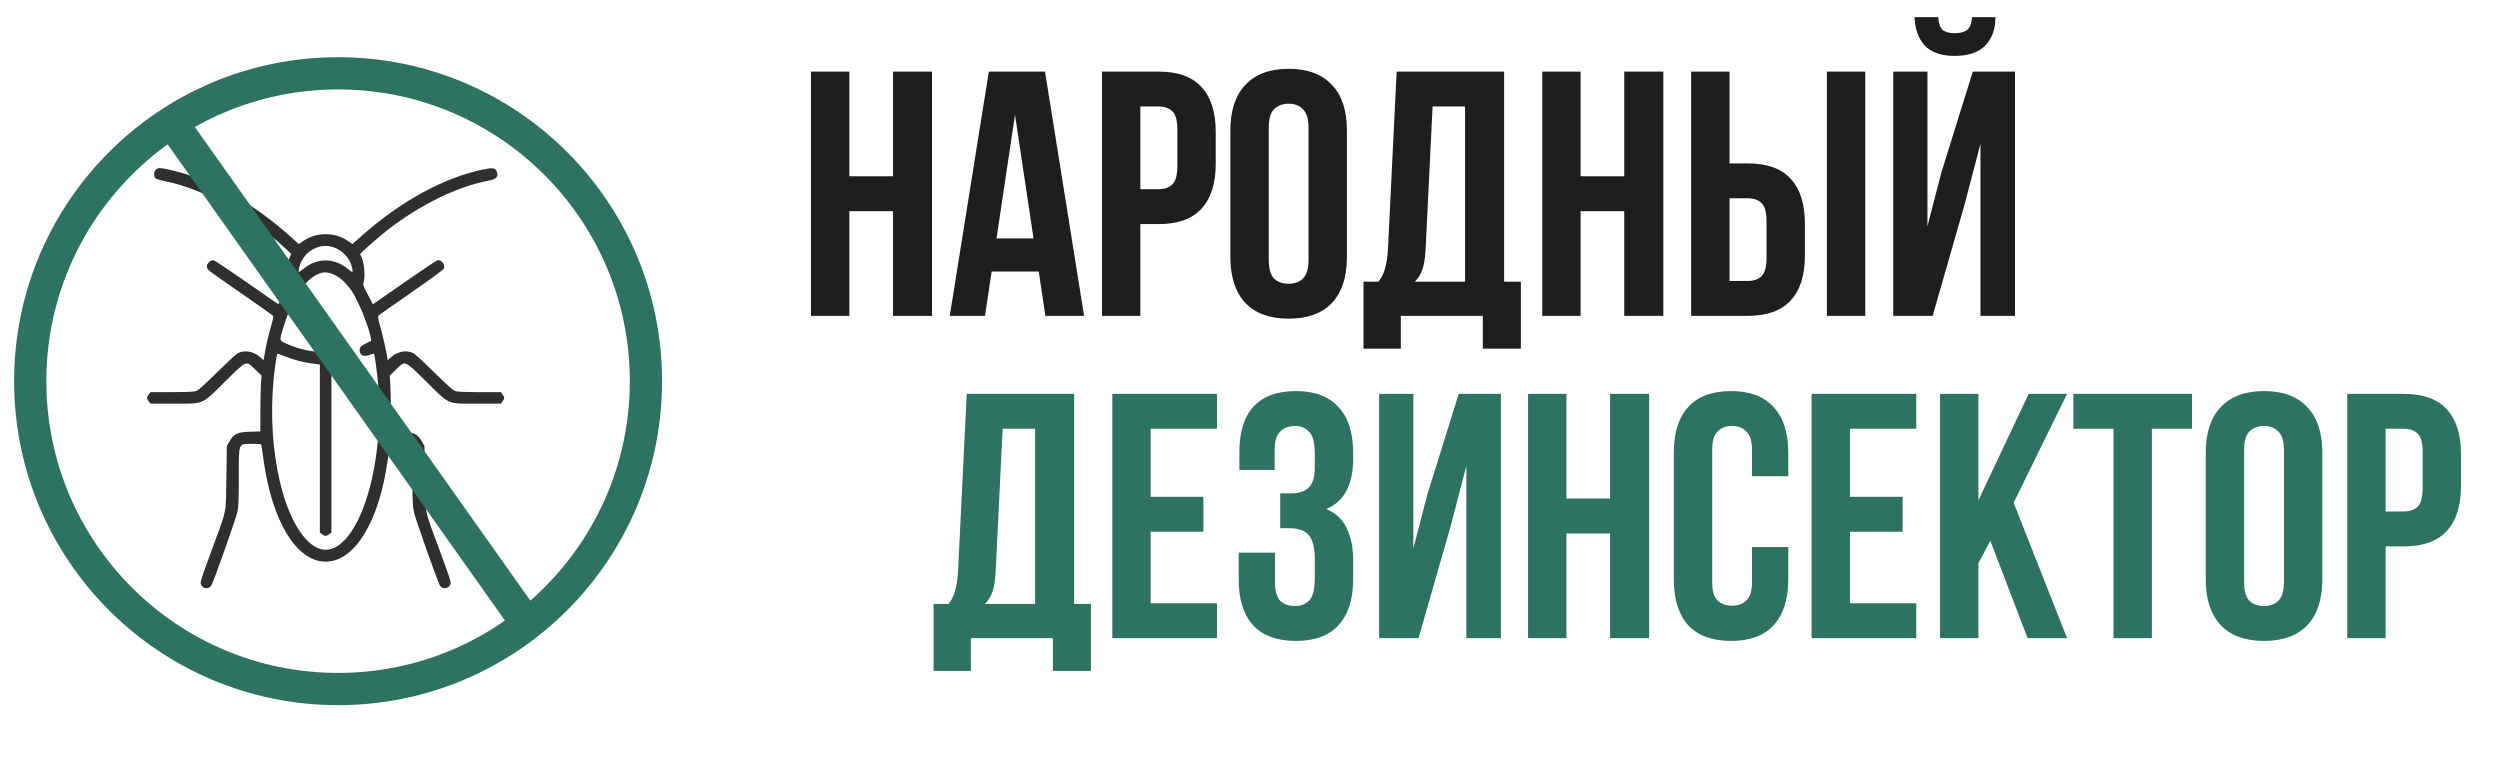 <?xml version="1.0" encoding="UTF-8"?> <svg xmlns="http://www.w3.org/2000/svg" width="119" height="37" viewBox="0 0 119 37" fill="none"><path d="M40.429 15.035H38.602V3.408H40.429V8.391H42.505V3.408H44.365V15.035H42.505V10.052H40.429V15.035ZM51.603 15.035H49.76L49.444 12.926H47.202L46.886 15.035H45.209L47.069 3.408H49.743L51.603 15.035ZM47.434 11.348H49.195L48.315 5.468L47.434 11.348ZM55.145 3.408C56.064 3.408 56.745 3.652 57.188 4.139C57.642 4.626 57.869 5.341 57.869 6.282V7.793C57.869 8.735 57.642 9.449 57.188 9.936C56.745 10.423 56.064 10.667 55.145 10.667H54.281V15.035H52.454V3.408H55.145ZM54.281 5.069V9.006H55.145C55.433 9.006 55.654 8.928 55.809 8.773C55.964 8.618 56.042 8.33 56.042 7.91V6.166C56.042 5.745 55.964 5.457 55.809 5.302C55.654 5.147 55.433 5.069 55.145 5.069H54.281ZM60.393 12.361C60.393 12.782 60.476 13.081 60.642 13.258C60.819 13.424 61.052 13.507 61.34 13.507C61.627 13.507 61.854 13.424 62.02 13.258C62.198 13.081 62.286 12.782 62.286 12.361V6.083C62.286 5.662 62.198 5.368 62.02 5.202C61.854 5.025 61.627 4.936 61.34 4.936C61.052 4.936 60.819 5.025 60.642 5.202C60.476 5.368 60.393 5.662 60.393 6.083V12.361ZM58.566 6.199C58.566 5.258 58.804 4.538 59.28 4.04C59.756 3.53 60.443 3.275 61.34 3.275C62.236 3.275 62.923 3.53 63.399 4.04C63.875 4.538 64.113 5.258 64.113 6.199V12.245C64.113 13.186 63.875 13.911 63.399 14.421C62.923 14.919 62.236 15.168 61.34 15.168C60.443 15.168 59.756 14.919 59.28 14.421C58.804 13.911 58.566 13.186 58.566 12.245V6.199ZM70.583 16.596V15.035H66.679V16.596H64.902V13.407H65.616C65.771 13.208 65.876 12.992 65.932 12.76C65.998 12.527 66.043 12.239 66.065 11.896L66.48 3.408H71.596V13.407H72.393V16.596H70.583ZM67.859 11.863C67.836 12.306 67.781 12.638 67.692 12.859C67.615 13.081 67.499 13.264 67.344 13.407H69.736V5.069H68.191L67.859 11.863ZM75.238 15.035H73.411V3.408H75.238V8.391H77.314V3.408H79.174V15.035H77.314V10.052H75.238V15.035ZM80.499 15.035V3.408H82.326V7.777H83.19C84.109 7.777 84.79 8.02 85.233 8.508C85.687 8.995 85.914 9.709 85.914 10.65V12.162C85.914 13.103 85.687 13.817 85.233 14.304C84.79 14.791 84.109 15.035 83.19 15.035H80.499ZM83.19 13.374C83.478 13.374 83.699 13.297 83.854 13.142C84.009 12.987 84.087 12.699 84.087 12.278V10.534C84.087 10.113 84.009 9.825 83.854 9.67C83.699 9.515 83.478 9.438 83.19 9.438H82.326V13.374H83.19ZM86.96 15.035V3.408H88.787V15.035H86.96ZM91.995 15.035H90.118V3.408H91.746V10.767L92.41 8.209L93.905 3.408H95.915V15.035H94.27V6.847L93.523 9.703L91.995 15.035ZM94.984 0.817C94.984 1.382 94.824 1.83 94.503 2.163C94.182 2.495 93.695 2.661 93.041 2.661C92.399 2.661 91.923 2.495 91.613 2.163C91.314 1.83 91.153 1.382 91.131 0.817H92.261C92.283 1.127 92.355 1.332 92.477 1.432C92.609 1.531 92.798 1.581 93.041 1.581C93.296 1.581 93.49 1.531 93.623 1.432C93.766 1.332 93.85 1.127 93.872 0.817H94.984Z" fill="#1E1E1E"></path><path d="M50.118 31.936V30.375H46.215V31.936H44.438V28.747H45.152C45.307 28.548 45.412 28.332 45.467 28.099C45.534 27.867 45.578 27.579 45.6 27.236L46.016 18.748H51.131V28.747H51.929V31.936H50.118ZM47.394 27.203C47.372 27.645 47.317 27.978 47.228 28.199C47.151 28.421 47.034 28.603 46.879 28.747H49.271V20.409H47.726L47.394 27.203ZM54.773 23.648H57.282V25.309H54.773V28.714H57.929V30.375H52.947V18.748H57.929V20.409H54.773V23.648ZM62.583 21.605C62.583 21.085 62.494 20.736 62.317 20.559C62.151 20.37 61.924 20.276 61.636 20.276C61.348 20.276 61.116 20.365 60.938 20.542C60.761 20.708 60.673 21.002 60.673 21.422V22.369H58.995V21.505C58.995 20.564 59.217 19.85 59.66 19.363C60.114 18.864 60.789 18.615 61.686 18.615C62.583 18.615 63.258 18.87 63.712 19.379C64.177 19.878 64.41 20.597 64.41 21.539V21.838C64.41 23.078 63.984 23.875 63.131 24.229C63.596 24.429 63.923 24.739 64.111 25.16C64.31 25.569 64.41 26.073 64.41 26.671V27.585C64.41 28.526 64.177 29.251 63.712 29.76C63.258 30.259 62.583 30.508 61.686 30.508C60.789 30.508 60.108 30.259 59.643 29.76C59.189 29.251 58.962 28.526 58.962 27.585V26.306H60.689V27.701C60.689 28.122 60.772 28.421 60.938 28.598C61.116 28.764 61.348 28.847 61.636 28.847C61.924 28.847 62.151 28.758 62.317 28.581C62.494 28.404 62.583 28.055 62.583 27.535V26.621C62.583 26.079 62.489 25.697 62.3 25.475C62.112 25.254 61.808 25.143 61.387 25.143H60.938V23.482H61.487C61.83 23.482 62.096 23.393 62.284 23.216C62.483 23.039 62.583 22.718 62.583 22.253V21.605ZM67.524 30.375H65.647V18.748H67.275V26.106L67.939 23.548L69.434 18.748H71.444V30.375H69.799V22.186L69.052 25.043L67.524 30.375ZM74.562 30.375H72.735V18.748H74.562V23.731H76.639V18.748H78.499V30.375H76.639V25.392H74.562V30.375ZM85.122 26.04V27.585C85.122 28.526 84.89 29.251 84.425 29.76C83.971 30.259 83.295 30.508 82.398 30.508C81.501 30.508 80.82 30.259 80.355 29.76C79.901 29.251 79.674 28.526 79.674 27.585V21.539C79.674 20.597 79.901 19.878 80.355 19.379C80.82 18.87 81.501 18.615 82.398 18.615C83.295 18.615 83.971 18.87 84.425 19.379C84.89 19.878 85.122 20.597 85.122 21.539V22.668H83.395V21.422C83.395 21.002 83.306 20.708 83.129 20.542C82.963 20.365 82.736 20.276 82.448 20.276C82.16 20.276 81.928 20.365 81.75 20.542C81.584 20.708 81.501 21.002 81.501 21.422V27.701C81.501 28.122 81.584 28.415 81.75 28.581C81.928 28.747 82.16 28.83 82.448 28.83C82.736 28.83 82.963 28.747 83.129 28.581C83.306 28.415 83.395 28.122 83.395 27.701V26.04H85.122ZM88.058 23.648H90.566V25.309H88.058V28.714H91.214V30.375H86.231V18.748H91.214V20.409H88.058V23.648ZM94.738 25.741L94.173 26.804V30.375H92.346V18.748H94.173V23.814L96.565 18.748H98.392L95.85 23.93L98.392 30.375H96.515L94.738 25.741ZM98.692 18.748H104.339V20.409H102.429V30.375H100.602V20.409H98.692V18.748ZM106.821 27.701C106.821 28.122 106.904 28.421 107.07 28.598C107.248 28.764 107.48 28.847 107.768 28.847C108.056 28.847 108.283 28.764 108.449 28.598C108.626 28.421 108.715 28.122 108.715 27.701V21.422C108.715 21.002 108.626 20.708 108.449 20.542C108.283 20.365 108.056 20.276 107.768 20.276C107.48 20.276 107.248 20.365 107.07 20.542C106.904 20.708 106.821 21.002 106.821 21.422V27.701ZM104.994 21.539C104.994 20.597 105.232 19.878 105.708 19.379C106.185 18.87 106.871 18.615 107.768 18.615C108.665 18.615 109.352 18.87 109.828 19.379C110.304 19.878 110.542 20.597 110.542 21.539V27.585C110.542 28.526 110.304 29.251 109.828 29.76C109.352 30.259 108.665 30.508 107.768 30.508C106.871 30.508 106.185 30.259 105.708 29.76C105.232 29.251 104.994 28.526 104.994 27.585V21.539ZM114.42 18.748C115.339 18.748 116.02 18.992 116.463 19.479C116.917 19.966 117.144 20.68 117.144 21.622V23.133C117.144 24.074 116.917 24.789 116.463 25.276C116.02 25.763 115.339 26.007 114.42 26.007H113.556V30.375H111.729V18.748H114.42ZM113.556 20.409V24.346H114.42C114.708 24.346 114.929 24.268 115.084 24.113C115.239 23.958 115.317 23.67 115.317 23.249V21.505C115.317 21.085 115.239 20.797 115.084 20.642C114.929 20.487 114.708 20.409 114.42 20.409H113.556Z" fill="#2E735F"></path><path fill-rule="evenodd" clip-rule="evenodd" d="M7.429 8.067C7.321 8.154 7.304 8.391 7.4 8.486C7.434 8.52 7.628 8.58 7.831 8.62C9.672 8.984 11.807 10.172 13.571 11.814L13.863 12.085L13.769 12.297C13.659 12.548 13.615 13.129 13.685 13.406C13.728 13.576 13.725 13.587 13.489 14.031L13.25 14.484L13.145 14.412C13.088 14.372 12.418 13.906 11.656 13.377C10.895 12.848 10.227 12.403 10.172 12.39C10.023 12.353 9.814 12.565 9.852 12.716C9.887 12.861 9.799 12.793 11.447 13.936C12.258 14.499 12.947 14.984 12.978 15.013C13.025 15.058 13.017 15.12 12.923 15.449C12.785 15.932 12.686 16.347 12.629 16.673C12.605 16.813 12.576 16.976 12.564 17.035L12.542 17.143L12.362 16.985C12.054 16.717 11.645 16.65 11.315 16.815C11.247 16.849 10.801 17.261 10.325 17.729C9.62 18.423 9.43 18.588 9.302 18.623C9.207 18.649 8.753 18.666 8.154 18.667L7.163 18.667L7.082 18.77C7.037 18.827 7 18.903 7 18.941C7 18.978 7.037 19.055 7.082 19.111L7.163 19.214H8.261C9.746 19.214 9.562 19.293 10.703 18.172C11.774 17.12 11.697 17.151 12.15 17.59L12.452 17.881L12.425 18.206C12.41 18.384 12.396 18.982 12.394 19.534L12.391 20.537L11.906 20.55C11.309 20.566 11.124 20.652 10.92 21.013L10.797 21.228L10.775 22.752C10.748 24.535 10.83 24.141 10.053 26.251C9.526 27.686 9.515 27.72 9.573 27.841C9.67 28.044 9.961 28.055 10.067 27.859C10.19 27.631 11.231 24.688 11.293 24.394C11.357 24.09 11.367 23.862 11.367 22.721C11.368 21.031 11.328 21.13 12.02 21.13C12.413 21.13 12.43 21.133 12.446 21.218C12.455 21.266 12.501 21.578 12.547 21.912C12.952 24.826 14.121 26.735 15.5 26.735C16.884 26.735 18.045 24.834 18.455 21.898C18.5 21.572 18.545 21.266 18.554 21.218C18.57 21.133 18.587 21.13 18.98 21.13C19.672 21.13 19.632 21.031 19.633 22.721C19.633 23.862 19.643 24.09 19.707 24.394C19.769 24.688 20.811 27.631 20.933 27.859C21.039 28.055 21.33 28.044 21.427 27.841C21.485 27.72 21.474 27.686 20.947 26.251C20.17 24.141 20.252 24.535 20.225 22.752L20.203 21.228L20.08 21.013C19.876 20.652 19.691 20.566 19.094 20.55L18.609 20.537L18.606 19.534C18.604 18.982 18.59 18.384 18.575 18.206L18.548 17.881L18.849 17.59C19.303 17.151 19.226 17.12 20.297 18.172C21.438 19.293 21.254 19.214 22.739 19.214H23.837L23.918 19.111C23.963 19.055 24 18.978 24 18.941C24 18.903 23.963 18.827 23.918 18.77L23.837 18.667L22.846 18.667C22.247 18.666 21.793 18.649 21.698 18.623C21.57 18.588 21.38 18.423 20.675 17.729C20.199 17.261 19.753 16.849 19.685 16.815C19.355 16.65 18.946 16.717 18.637 16.986L18.456 17.145L18.43 16.997C18.357 16.575 18.239 16.051 18.111 15.581C17.97 15.065 17.969 15.055 18.045 14.995C18.087 14.961 18.79 14.469 19.608 13.902C20.568 13.235 21.107 12.837 21.13 12.777C21.203 12.585 20.992 12.335 20.806 12.394C20.757 12.409 20.097 12.854 19.338 13.381C18.844 13.724 18.349 14.068 17.855 14.412L17.75 14.484L17.511 14.031C17.275 13.587 17.272 13.576 17.315 13.406C17.384 13.132 17.341 12.548 17.233 12.303L17.142 12.096L17.236 11.995C17.371 11.851 18.108 11.213 18.432 10.96C19.966 9.763 21.77 8.877 23.223 8.607C23.633 8.531 23.741 8.419 23.647 8.172C23.577 7.989 23.458 7.97 22.986 8.069C21.111 8.46 19.035 9.6 17.172 11.264L16.777 11.617L16.561 11.469C15.934 11.038 15.066 11.039 14.438 11.469L14.222 11.618L13.847 11.279C12.058 9.664 9.989 8.513 8.122 8.092C7.601 7.975 7.546 7.973 7.429 8.067ZM15.205 11.742C14.721 11.868 14.352 12.251 14.241 12.741C14.185 12.99 14.202 12.996 14.425 12.811C15.094 12.258 15.906 12.258 16.575 12.811C16.798 12.996 16.815 12.99 16.759 12.741C16.601 12.043 15.865 11.569 15.205 11.742ZM15.225 13.01C14.492 13.287 13.863 14.259 13.429 15.787C13.301 16.238 13.29 16.217 13.749 16.41C14.396 16.683 15.088 16.798 15.866 16.76C16.312 16.739 16.405 16.782 16.405 17.011C16.405 17.203 16.297 17.289 16.014 17.321L15.775 17.348V25.346L15.672 25.427C15.541 25.53 15.459 25.53 15.328 25.427L15.225 25.346V17.352L14.878 17.306C14.414 17.244 13.998 17.136 13.569 16.963C13.373 16.884 13.206 16.828 13.196 16.838C13.186 16.848 13.143 17.101 13.101 17.4C12.628 20.744 13.318 24.452 14.658 25.762C16.61 27.671 18.619 22.489 17.899 17.4C17.857 17.101 17.815 16.849 17.806 16.84C17.797 16.831 17.701 16.855 17.592 16.893C17.352 16.978 17.193 16.94 17.138 16.785C17.069 16.589 17.134 16.486 17.413 16.35L17.671 16.223L17.647 16.075C17.565 15.561 17.047 14.298 16.729 13.834C16.274 13.169 15.673 12.84 15.225 13.01Z" fill="#2F2F2F"></path><circle cx="16.093" cy="18.144" r="14.654" stroke="#2E735F" stroke-width="1.535"></circle><line x1="7.853" y1="5.365" x2="25.235" y2="29.904" stroke="#2E735F" stroke-width="1.535"></line></svg> 